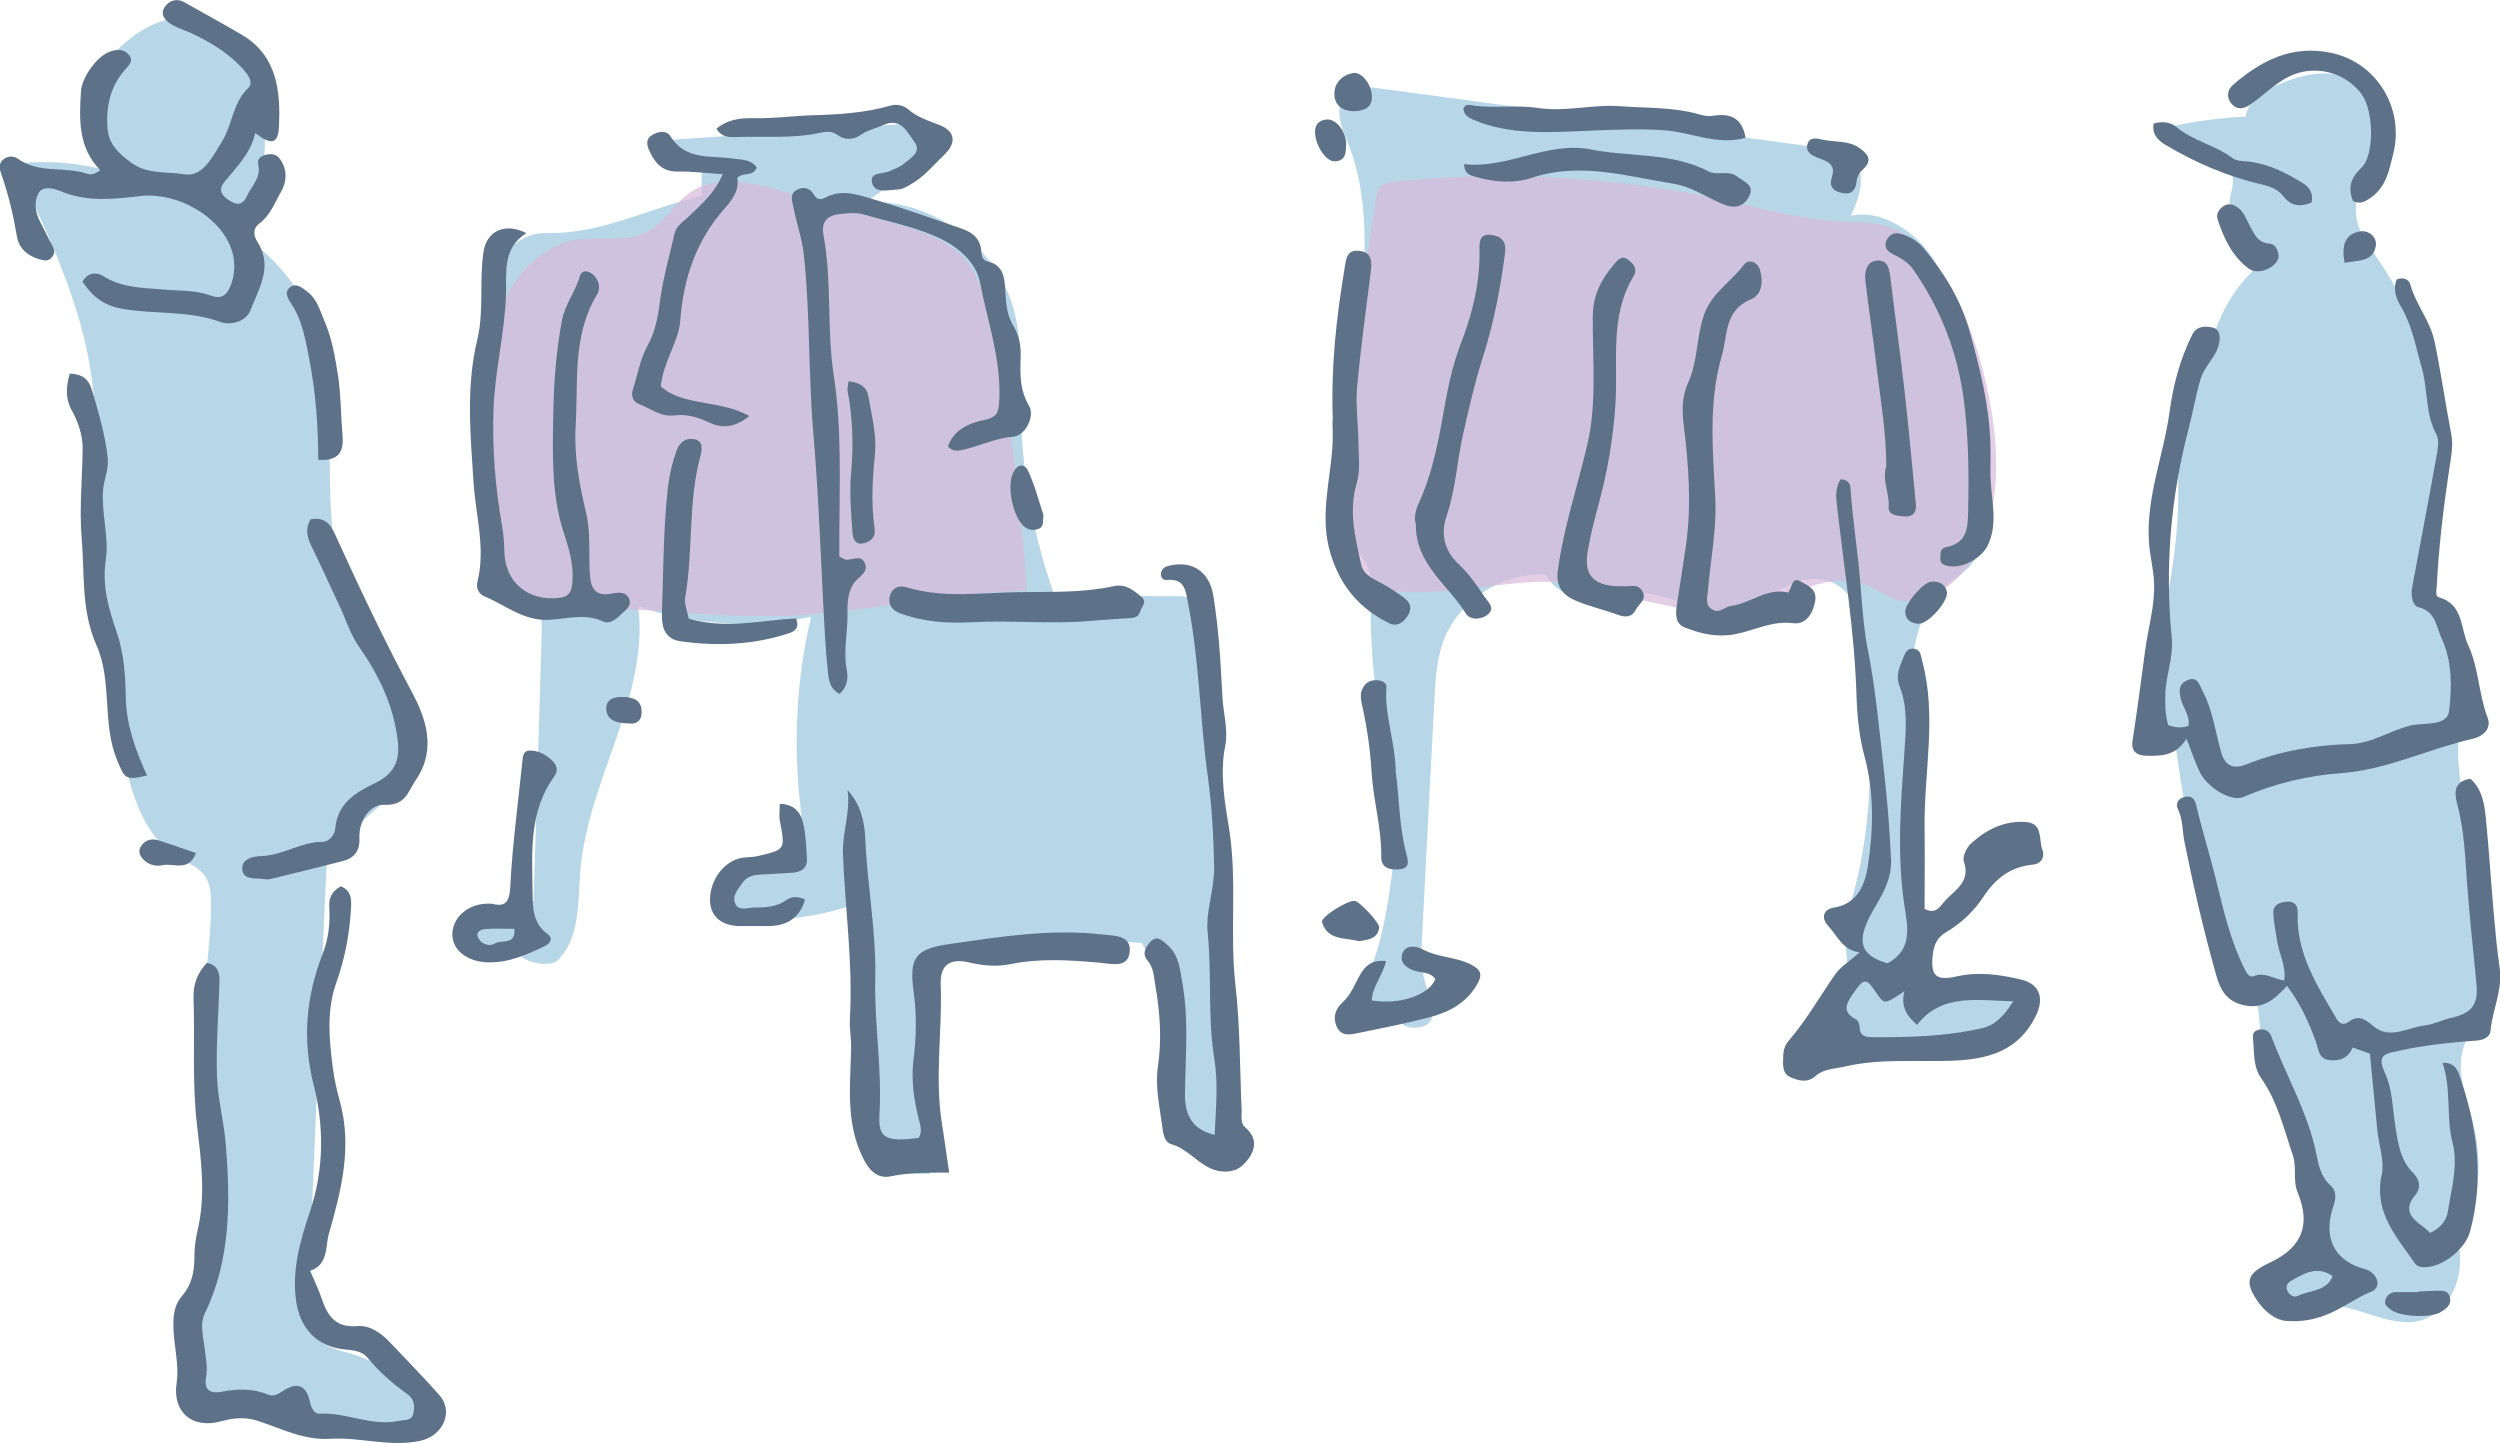 <?xml version="1.0" encoding="UTF-8"?><svg id="_レイヤー_1" xmlns="http://www.w3.org/2000/svg" viewBox="0 0 208.11 120.12"><defs><style>.cls-1{fill:#b7d6e8;}.cls-2{fill:#5d7189;}.cls-3{fill:#d9b9db;opacity:.7;}</style></defs><path class="cls-1" d="M30.59,119.64c-4.73-.92-9.44-1.95-14.13-3.09-1.29-9.01,3.13-18.3,.92-27.13-1.13-4.54,.19-9.41,.18-14.09,0-.84-.02-1.73-.5-2.42-.5-.72-1.4-1.04-2.16-1.49-2.93-1.71-3.99-5.37-4.66-8.7-1.48-7.4-2.25-14.95-2.29-22.5-.02-2.91,.08-5.83-.31-8.71-.83-6.26-3.72-12.15-6.38-17.88,2.73-.32,5.53-.07,8.17,.71-1.66-1.36-2.35-3.7-1.98-5.81s1.68-3.99,3.37-5.31c1.41-1.11,3.17-1.9,4.96-1.75,2.46,.21,4.5,2.19,5.43,4.48s.94,4.84,.78,7.3c-.15,2.24-.53,4.68-2.17,6.21,1.86,.95,3.67,2.83,4.84,4.57,4.9,7.27,1.08,17.46,4.25,25.63,1.62,4.16,5.03,7.75,5.22,12.2,.04,.98-.09,1.99-.52,2.87-1.25,2.51-4.83,3.71-5.06,6.51-.43-.28-.85-.56-1.28-.83-.63,12.44-1.01,24.9-1.64,37.34-.06,1.28-.08,2.7,.78,3.65,.78,.85,2.02,1.04,3.12,1.38,2.48,.78,4.61,2.62,5.73,4.98,.21,.44,.38,.94,.2,1.39-.59,1.46-3.51-.28-4.87,.51Z"/><path class="cls-1" d="M43.26,79.09c-1.62,.43-4.01,.39-4.24-1.27-.15-1.12,.98-2.01,2.08-2.28s2.28-.17,3.32-.59c.22-7.37,.45-14.75,.67-22.12,.02-.75,.04-1.53-.3-2.2-.48-.97-1.57-1.47-2.28-2.29-.97-1.14-1.1-2.75-1.18-4.25-.28-5.08-.56-10.15-.84-15.23-.11-2.01-.21-4.1,.49-5.98s2.46-3.54,4.47-3.48c4.45,.14,8.62-2.08,12.96-3.1v-2.37c-1.35-.22-2.59-1.06-3.29-2.24,7.2-.49,14.4-.98,21.6-1.47,.39-.03,.81-.05,1.14,.15,1.1,.66,.05,2.31-.99,3.05-1.59,1.13-3.19,2.27-4.78,3.4,5.42-.28,10.77,3.58,12.26,8.8,.78,2.73,.58,5.62,.62,8.45,.08,5.24,1.03,10.47,2.78,15.41,3.61-.03,6.63,.18,10.23,.15,.45,0,.94,0,1.3,.28,.47,.35,.55,1.01,.58,1.6,1.03,15.3,2.06,30.6,3.09,45.9-3.59-.6-5.41-4.7-5.83-8.31s-.14-7.52-2.08-10.6c-5.18-.46-10.43-.18-15.53,.84-.62,.12-1.3,.29-1.69,.8-.36,.47-.38,1.11-.38,1.7-.01,5.29-.03,10.59-.04,15.88-1.44,0-2.88-.01-4.32-.02-.71-7.44-1.43-14.88-2.14-22.33-3.28,1.07-6.79,1.44-10.22,1.09-1.6-.63-.57-3.21,1.01-3.9,1.58-.69,3.6-.8,4.52-2.26,.64-1.01,.48-2.3,.35-3.48-.58-5.16-.27-10.42,.92-15.47-4.76,1.01-9.79,.7-14.39-.88,.93,7.52-4.21,14.48-4.82,22.03-.21,2.63-.01,5.64-1.91,7.46-.71,.68-3.57,0-3.16-.89Z"/><path class="cls-1" d="M116.69,84.76c-1.68-.04-3.37-.08-5.05-.12,2.99-3.22,3.7-7.87,4.28-12.23,.19-1.46,.39-2.92,.36-4.39-.05-2.44-.71-4.82-1.19-7.21-.79-3.91-1.11-7.91-.94-11.9,.14-3.35-3.25-3.57-3.03-6.98,.57-9.12,4.46-21.48,1.16-29.83-.35-.89-.78-1.79-.79-2.75s.58-2.01,1.52-2.15c.28-.04,.56,0,.84,.03,12.57,1.69,25.15,3.38,37.72,5.07,1.02,.14,2.13,.32,2.79,1.1,1.05,1.22,.41,3.09-.28,4.55,2.38-.52,5.08,1.14,6.52,3.12,1.43,1.98,2.02,4.43,2.49,6.83,1.02,5.23,1.62,10.54,1.79,15.87,.03,.89,.04,1.83-.37,2.62-.52,1.02-1.61,1.59-2.48,2.34-3.01,2.62-3.08,7.18-2.92,11.17,.25,6.16,.49,12.33,.74,18.49,.05,1.25,.34,2.51,.36,3.76l7.88,.13c.53,1.16,.67,2.48,.41,3.72-5.49,1.1-11.06,1.83-16.65,2.18-.41,.03-.85,.04-1.21-.15-.95-.51-.66-2.03,.11-2.79s1.86-1.19,2.48-2.08c1.06-1.52,.34-3.58,.38-5.43,.03-1.25,.43-2.46,.76-3.66,1.61-5.98,1.41-12.27,1.2-18.45-.1-2.96-.8-6.68-3.68-7.34-2.86-.66-5.3,2.41-8.23,2.65-2.22,.18-4.25-1.3-6.47-1.51-1.53-.14-3.04,.32-4.57,.37s-3.29-.51-3.86-1.93c-3.71-.29-7.46,2.17-8.67,5.69-.51,1.49-.6,3.08-.68,4.65-.34,6.53-.68,13.06-1.02,19.59-.07,1.37-.14,2.77,.27,4.08,.31,1,.89,2.08,.47,3.04s-2.92,.78-2.41-.14Z"/><path class="cls-1" d="M188.36,21.81c-1.96-1-3.11-3.38-2.68-5.54,.12-.58,.33-1.2,.1-1.75-.16-.38-.52-.64-.85-.88-1.44-1.03-2.87-2.06-4.31-3.09,2.08-.46,4.19-.75,6.32-.84,.15-1.26,1.39-2.08,2.56-2.6,1.43-.64,2.99-1.12,4.55-.97,1.56,.15,3.12,1.04,3.72,2.49,1.27,3.1-2.26,6.42-1.57,9.69,.24,1.15,.97,2.11,1.63,3.08,3.15,4.58,5.17,9.94,5.83,15.46,.49,4.16-2.24,8.5-1.2,12.56,.76,2.97,2.75,5.66,2.68,8.73-.03,1.19-.37,2.36-.48,3.55-.12,1.35,.06,2.71,.25,4.05,.87,6.33,1.74,12.66,2.61,18.98-1.69,.3-2.67,2.2-2.68,3.92s.68,3.35,1.08,5.03c.81,3.41,.37,7.11-1.21,10.24,.34,2.17-.45,4.49-2.33,5.63-2.88,1.74-6.5-1.51-9.8-.87-.88,.17-1.71,.62-2.61,.68s-1.95-.52-1.93-1.42c.01-.45,.29-.84,.57-1.19,1.25-1.5,2.93-2.63,4.78-3.23-.48-6.18-4.67-11.8-5.26-17.97-.07-.71-.09-1.44-.27-2.13-.27-1-.87-1.86-1.4-2.75-3.48-5.73-4.5-12.57-5.45-19.2-.47,.35-1.21-.39-1.29-.96-.78-5.94,1.36-11.85,1.57-17.84,.15-4.28-.51-9.14,2.35-12.33,.68-3.44,2.01-6.31,4.72-8.53Z"/><path class="cls-3" d="M46.68,50.71c-1.82,.1-3.94,.21-5.15-1.16-.92-1.03-.97-2.56-.97-3.94,0-3.58,0-7.16,0-10.75,0-3.03,.02-6.14,1.07-8.99s3.36-5.42,6.36-5.91c1.98-.32,4.15,.26,5.92-.68,1.45-.78,2.26-2.41,3.62-3.32,2.15-1.44,5.02-.78,7.5-.06,3.17,.91,6.33,1.82,9.5,2.73,2.1,.6,4.33,1.28,5.77,2.93,1.25,1.42,1.72,3.34,2.12,5.19,1.58,7.38,2.6,14.88,3.05,22.42-6.72,.14-13.24,1.83-19.92,2.09-6.29,.24-12.57-.89-18.87-.55Z"/><path class="cls-3" d="M112.86,47.53c-.51-.94-.54-2.07-.54-3.14-.02-9.31,.72-18.62,2.22-27.81,.06-.37,.13-.75,.38-1.03,.31-.34,.82-.41,1.29-.46,9.27-.91,18.68-.35,27.77,1.67,2.96,.66,5.91,1.47,8.95,1.66,1.57,.1,3.19,.03,4.66,.6,1.74,.68,3.04,2.17,4.06,3.74,2.31,3.55,3.54,7.71,4.2,11.89,.84,5.35,.25,11.84-4.39,14.62-1.01,.61-2.23,.99-3.38,.71-.95-.23-1.74-.88-2.64-1.25-3.88-1.6-7.92,2.19-12.12,2.35-1.16,.04-2.32-.2-3.46-.44-3.3-.69-6.61-1.39-9.92-2.08-3.93-.83-15.02,2.77-17.09-1.05Z"/><g id="atmWrl"><g><path class="cls-2" d="M153.2,39.9c.59,.01,.82,.35,.84,.67,.16,2.58,.58,5.12,.8,7.7,.16,1.87,.26,3.77,.62,5.65,.67,3.41,.99,6.9,1.38,10.36,.27,2.42,.47,4.86,.58,7.3,.07,1.54-.71,2.88-1.47,4.17-1.57,2.67-1.03,3.8,1.18,4.44,2.16-1.17,1.65-3.11,1.39-4.89-.63-4.24-.29-8.47,.01-12.7,.13-1.84,.3-3.71-.4-5.47-.36-.92,.01-1.65,.33-2.43,.16-.39,.33-.76,.84-.7,.59,.07,.58,.53,.7,.98,1.26,4.64,.15,9.31,.21,13.97,.03,2.24,0,4.49,0,6.71,1,.52,1.31-.27,1.76-.74,.86-.89,2.07-1.57,1.51-3.2-.14-.39,.22-1.15,.58-1.49,1.28-1.18,2.81-1.94,4.6-1.8,1.44,.11,1.03,1.49,1.36,2.32,.22,.56-.08,1.15-.76,1.22-1.86,.18-3.12,1.11-4.15,2.68-.78,1.19-1.85,2.22-3.13,2.96-.72,.41-1.01,1.09-1.09,1.87-.19,1.75,.26,2.19,1.99,1.8,1.82-.41,3.59-.16,5.35,.26,1.59,.37,1.96,1.58,1.23,3.05-1.45,2.95-4.05,3.6-6.97,3.71-2.98,.11-5.99-.21-8.94,.49-.82,.19-1.75,.18-2.4,.77-.71,.64-1.48,.38-2.11,.11-.75-.32-.61-1.19-.59-1.87,0-.38,.16-.83,.4-1.11,1.5-1.72,2.61-3.71,3.91-5.57,.47-.67,1.24-1.13,2.04-1.84-1.43-.19-1.84-1.37-2.59-2.17-.64-.68-.46-1.42,.46-1.56,2-.31,2.59-2.01,2.81-3.41,.47-3.04,.55-6.14-.28-9.21-.44-1.63-.61-3.36-.66-5.05-.16-5.36-1.05-10.63-1.64-15.94-.08-.72-.09-1.36,.3-2.03Zm5.34,42.61c-1.66,1.11-1.69,1.11-2.31,.19-.9-1.34-1.05-1.32-1.99,.04-.54,.78-.93,1.48,.2,2.08,.3,.16,.35,.46,.37,.77,.03,.59,.45,.75,.93,.75,3.09,.02,6.17-.05,9.21-.74,1.12-.25,1.84-.97,2.64-2.25-3.13-.08-5.95-.65-8.01,1.96-.85-.75-1.37-1.49-1.05-2.8Z"/><path class="cls-2" d="M25.81,105.78c.35,.82,.71,1.54,.96,2.29,.48,1.45,1.15,2.47,2.97,2.32,1.07-.09,2,.59,2.75,1.38,1.37,1.45,2.77,2.88,4.09,4.37,1.21,1.37,.3,3.4-1.6,3.8-2.52,.54-5-.32-7.47-.17-2.26,.14-4.11-.87-6.11-1.51-.98-.31-1.97-.23-2.94,.04-2.43,.69-4.12-.71-3.76-3.16,.24-1.65-.28-3.25-.27-4.89,0-.93,.15-1.7,.7-2.34,.82-.94,1.04-1.99,1.05-3.18,0-.75,.08-1.51,.25-2.23,.72-2.99,.31-5.92-.04-8.92-.4-3.46-.16-6.98-.28-10.48-.04-1.2,.34-2.12,1.11-2.95,.95,.2,1.07,.87,1.05,1.61-.08,2.6-.29,5.19-.21,7.78,.06,1.93,.59,3.84,.74,5.77,.37,4.78,.42,9.54-1.75,14.02-.41,.84-.16,1.78-.05,2.67,.1,.89,.32,1.78,.15,2.69-.19,.98,.36,1.34,1.2,1.18,1.36-.26,2.67-.32,3.98,.23,.51,.22,.91-.13,1.36-.4,1.11-.66,1.78-.34,2.08,.89,.12,.5,.31,1.12,.86,1.09,2.22-.12,4.3,1.08,6.55,.6,.48-.1,1.09,.03,1.23-.61,.13-.59,.09-1.21-.5-1.62-1.23-.87-2.35-1.85-3.31-3.02-.47-.58-1.21-.63-1.92-.7-2.27-.22-3.71-1.73-4.03-4.03-.37-2.62,.35-5.04,1.16-7.47,1.15-3.45,1.18-7.03,.31-10.47-.97-3.82-.65-7.41,.75-10.99,.48-1.23,.62-2.54,.54-3.83-.06-.92,.29-1.38,.97-1.77,.77,.35,.88,.93,.85,1.64-.11,2.21-.49,4.31-1.25,6.44-.81,2.26-.58,4.75-.26,7.14,.12,.93,.34,1.85,.59,2.76,1.01,3.75,.1,7.34-.92,10.91-.33,1.13-.03,2.6-1.57,3.13Z"/><path class="cls-2" d="M182.03,61.45c-.87,1.5-2.16,1.49-3.4,1.46-.67-.02-1.25-.29-1.11-1.23,.38-2.51,.72-5.02,1.05-7.53,.25-1.91,.84-3.76,.74-5.74-.06-1.11-.35-2.16-.42-3.25-.26-3.79,1.23-7.27,1.72-10.92,.3-2.21,.87-4.34,1.87-6.36,.39-.78,1.08-.73,1.65-.63,.61,.11,.73,.67,.6,1.32-.24,1.16-1.23,1.88-1.56,3.03-.41,1.39-.64,2.81-1.01,4.2-1.47,5.67-1.95,11.45-1.38,17.25,.17,1.73-.5,3.16-.53,4.76-.02,.86-.02,1.69,.24,2.55,.56,.22,1.12,.27,1.7,.06,.11-.9-.46-1.49-.64-2.2-.17-.66-.23-1.32,.6-1.62,.8-.29,.92,.39,1.16,.84,.87,1.6,1.09,3.41,1.57,5.12,.37,1.35,1.18,1.44,2.14,1.06,2.78-1.11,5.65-1.6,8.63-1.68,1.78-.05,3.27-1.11,4.96-1.53,1.14-.29,3.12,.1,3.27-1.25,.23-1.96,.26-4.12-.63-6.01-.45-.95-.47-2.27-1.94-2.61-.47-.11-.64-.98-.52-1.61,.67-3.62,1.37-7.23,2.02-10.86,.11-.63,.27-1.42,0-1.92-.95-1.75-.68-3.71-1.21-5.53-.51-1.72-.78-3.49-1.72-5.07-.39-.66-.71-1.45-.37-2.29,.51-.2,1.01-.04,1.13,.41,.46,1.69,1.66,3.02,2.03,4.79,.53,2.55,.89,5.12,1.38,7.66,.2,1.02-.03,1.99-.17,2.98-.48,3.2-.87,6.42-1.03,9.66-.02,.35-.16,.87,.17,.96,2.06,.58,1.79,2.59,2.44,3.98,.88,1.89,.87,4.07,1.62,6.05,.36,.94-.44,1.57-1.24,1.75-3.67,.83-7.12,2.57-10.89,2.85-2.88,.21-5.56,.86-8.19,1.99-1,.43-2.97-.72-3.64-2.07-.39-.79-.66-1.65-1.11-2.79Z"/><path class="cls-2" d="M202.3,102.63c.86-.41,1.36-1.04,1.47-1.77,.29-1.91,.88-3.81,.38-5.79-.54-2.13-.07-4.38-.82-6.6,.89-.03,1.19,.45,1.39,1.01,1.49,4.27,2.1,8.61,.89,13.06-.37,1.36-2.1,2.79-3.49,2.93-.44,.05-.87,.02-1.1-.31-1.52-2.22-3.43-4.23-2.76-7.36,.25-1.15-.23-2.45-.36-3.69-.21-2.12-.41-4.24-.62-6.4-.44-.16-.91-.32-1.44-.51-.35,.89-1.09,1.14-1.94,1.05-.92-.1-.91-.99-1.13-1.58-.59-1.59-1.26-3.11-2.39-4.6-1.05,1.13-2.01,1.99-3.66,1.59-1.45-.35-1.91-1.34-2.24-2.5-1.03-3.64-1.88-7.33-2.63-11.04-.19-.92-.12-1.87-.55-2.76-.21-.42-.02-.9,.56-1.02,.57-.13,.83,.15,.96,.67,.48,2.08,1.13,4.12,1.64,6.19,.62,2.53,1.21,5.13,2.41,7.5,.16,.32,.38,.71,.77,.55,.89-.36,1.62,.24,2.51,.38,.17-1.21-.42-2.19-.58-3.25-.12-.79-.3-1.58-.33-2.37-.03-.69,.55-.92,1.13-.95,.6-.04,.92,.28,.9,.92-.14,3.39,1.64,6.08,3.24,8.84,.25,.44,.61,.53,1,.24,.84-.62,1.38-.21,2.07,.37,1.38,1.15,2.85,.08,4.28-.07,.73-.08,1.43-.46,2.15-.62,1.77-.4,2.31-1.1,2.14-2.87-.27-2.78-.58-5.56-.78-8.34-.16-2.23-.24-4.46-.83-6.64-.22-.83-.32-1.87,1.11-2.06,.99,.88,1.17,2.13,1.29,3.36,.25,2.53,.41,5.07,.63,7.61,.14,1.59,.28,3.18,.51,4.75,.27,1.84-.6,3.5-.76,5.27-.04,.49-.57,.76-1.14,.8-2.18,.16-4.34,.37-6.48,.85-1.07,.24-1.91,.26-1.16,1.87,.63,1.35,.63,2.99,.87,4.51,.22,1.39,.43,2.78,1.5,3.82,.57,.56,.59,1.29,.18,1.77-1.07,1.25-.38,1.96,.61,2.67,.2,.14,.38,.32,.62,.54Z"/><path class="cls-2" d="M8.36,14.18c-1.86-1.88-1.77-4.22-1.62-6.58,.08-1.2,1.36-2.96,2.45-3.32,.56-.19,1.13-.2,1.53,.27,.46,.53-.02,.91-.34,1.28-1.22,1.41-1.57,3.08-1.43,4.88,.11,1.31,.95,2.08,1.97,2.83,1.35,1,2.99,.73,4.43,.97,1.52,.25,2.34-1.44,3.15-2.77,.86-1.41,.87-3.17,2.15-4.4,.53-.51-.09-1.24-.53-1.71-1.17-1.26-2.63-2.13-4.17-2.86-.54-.25-1.14-.41-1.65-.72-.52-.32-1.02-.82-.58-1.48,.36-.53,1-.74,1.61-.39,1.63,.93,3.29,1.81,4.89,2.77,2.86,1.73,3.15,4.67,3,7.65-.07,1.37-.63,1.52-1.97,.47-.38,1.71-1.57,2.84-2.58,4.09-.55,.68-.19,1.15,.47,1.56,.68,.42,1.1,.29,1.42-.41,.39-.84,1.19-1.52,.94-2.6-.12-.5,.23-.73,.66-.83,.47-.11,.87-.05,1.18,.4,.61,.9,.52,1.89,.05,2.7-.52,.89-.87,1.92-1.75,2.58-.61,.45-.56,1.02-.2,1.59,1.3,2.04,.11,3.87-.59,5.67-.38,.96-1.63,1.29-2.47,.99-2.65-.97-5.44-.64-8.13-1.09-1.46-.24-2.45-.89-3.38-2.26,.42-.81,1.19-.83,1.78-.45,1.53,.97,3.25,.94,4.92,1.09,1.34,.12,2.68,.03,3.99,.51,.82,.3,1.35,.05,1.71-1.03,1.13-3.4-2.02-6.34-5.23-7.1-.72-.17-1.51-.25-2.24-.17-2.24,.25-4.45,.54-6.66-.36-.55-.23-1.54-.56-1.94,.14-.36,.64-.29,1.53,.1,2.29,.34,.66,.66,1.34,1.02,1.99,.21,.38,.31,.73-.04,1.09-.29,.3-.58,.24-.95,.14-1.01-.28-1.76-.92-1.92-1.91-.3-1.78-.71-3.52-1.31-5.22-.13-.36-.23-.8,.11-1.14,.38-.38,.95-.36,1.26-.13,1.73,1.27,3.84,.64,5.7,1.24,.27,.09,.59,.17,1.18-.27Z"/><path class="cls-2" d="M78.97,97.61c-1.7,.01-3.26-.02-4.82,.31-1,.21-1.73-.35-2.28-1.46-1.52-3.02-1.07-6.15-1.02-9.29,.01-.8-.15-1.6-.1-2.39,.26-4.58-.4-9.12-.58-13.68-.07-1.79,.65-3.5,.38-5.33,1.09,1.15,1.42,2.65,1.48,4.01,.15,3.89,.92,7.72,.83,11.63-.09,3.79,.58,7.56,.35,11.37-.12,2.01,.57,2.28,3.25,1.95,.35-.51,.15-1.03,.02-1.57-.4-1.6-.64-3.22-.44-4.89,.23-1.89,.29-3.77,.02-5.68-.4-2.86,.13-3.59,2.89-3.99,4.24-.61,8.48-1.31,12.8-.81,.98,.11,2.36,.05,2.3,1.34-.08,1.51-1.49,1.1-2.5,1.01-2.49-.22-4.96-.39-7.44,.12-1.12,.23-2.27,.13-3.42-.14-1.64-.38-2.45,.21-2.38,1.87,.14,3.8-.5,7.6,.08,11.39,.21,1.35,.4,2.71,.62,4.21Z"/><path class="cls-2" d="M101.11,94.47c.11-2.21,.31-4.3-.03-6.37-.56-3.47-.19-6.98-.55-10.47-.18-1.8,.58-3.6,.54-5.49-.05-2.5-.18-4.98-.52-7.44-.67-4.79-.7-9.66-1.64-14.42-.21-1.08-.25-2.15-1.79-2-.33,.03-.54-.26-.47-.61,.08-.4,.4-.52,.77-.6,1.85-.4,3.24,.52,3.57,2.46,.47,2.81,.62,5.65,.77,8.49,.07,1.35,.49,2.75,.24,4.02-.48,2.36-.04,4.76,.31,6.92,.7,4.36,.04,8.69,.53,13.01,.4,3.46,.36,6.97,.52,10.46,.02,.49-.13,1.06,.3,1.42,1.32,1.12,.6,2.36-.17,3.11-.69,.67-1.88,.77-2.97,.18-1.05-.57-1.81-1.55-3.03-1.9-.59-.17-.68-.97-.75-1.54-.21-1.63-.6-3.24-.35-4.91,.33-2.25,.18-4.48-.21-6.71-.13-.73-.12-1.49-.65-2.11-.51-.6-.15-1.17,.27-1.6,.56-.57,1-.03,1.4,.32,.95,.82,1.02,2.01,1.22,3.12,.56,3.08,.25,6.18,.22,9.27-.02,1.6,.52,2.96,2.49,3.39Z"/><path class="cls-2" d="M69.88,46.33c.28,.15,.37,.21,.46,.24,.54,.14,1.27-.47,1.63,.27,.38,.78-.43,1.12-.81,1.6-.59,.77-.63,1.73-.61,2.58,.03,1.59-.37,3.17-.06,4.77,.14,.68,.03,1.39-.6,1.98-.73-.37-.89-1.03-.96-1.73-.1-.95-.18-1.89-.24-2.84-.34-5.69-.49-11.41-.98-17.08-.43-4.98-.26-9.98-.8-14.94-.14-1.32-.61-2.6-.86-3.92-.09-.49-.37-1.14,.31-1.47,.56-.27,1.07-.15,1.41,.44,.21,.36,.54,.44,.9,.24,1.38-.78,2.77-.25,4.07,.13,2.46,.72,4.88,1.6,7.31,2.43,.92,.31,1.58,.85,1.64,1.91,.02,.36,.09,.73,.51,.82,1.43,.31,1.43,1.53,1.49,2.56,.06,1.01,.13,1.93,.69,2.85,.45,.74,.63,1.66,.58,2.59-.07,1.4-.05,2.77,.72,4.06,.47,.8-.29,2.46-1.37,2.54-1.54,.12-2.84,.82-4.29,1.11-.32,.06-.7,.13-1.11-.3,.48-1.39,1.72-1.94,3.01-2.21,1.13-.23,1.22-.65,1.27-1.77,.13-3.36-.99-6.48-1.61-9.68-.33-1.71-1.87-2.98-3.38-3.69-1.97-.92-4.17-1.35-6.28-1.96-.67-.19-1.37-.12-2.08-.03-1.12,.14-1.47,.76-1.29,1.75,.72,3.85,.26,7.79,.85,11.63,.69,4.49,.48,8.96,.47,13.45,0,.59,0,1.17,0,1.65Z"/><path class="cls-2" d="M43.8,19.42c-2.01,1.27-1.62,3.32-1.68,5.15-.11,3.21-.93,6.33-1.04,9.54-.11,3.24,.15,6.46,.71,9.65,.12,.7,.18,1.38,.19,2.08,.03,2.63,1.98,4.26,4.63,3.92,.99-.13,1.01-.87,1.05-1.55,.07-1.32-.31-2.6-.72-3.82-1.03-3.15-.94-6.4-.89-9.62,.04-2.69,.22-5.38,.72-8.06,.26-1.39,1.13-2.42,1.5-3.72,.18-.65,.91-.43,1.3,.08,.34,.43,.39,1.02,.14,1.43-2.08,3.42-1.57,7.24-1.79,10.95-.15,2.46,.3,4.85,.86,7.2,.43,1.78,.18,3.56,.34,5.34,.1,1.11,.56,1.66,1.75,1.43,.53-.1,1.21-.2,1.48,.38,.32,.69-.38,1.05-.78,1.46-.37,.38-.92,.69-1.35,.48-1.55-.73-3.11-.19-4.65-.14-2.04,.06-3.54-1.26-5.28-1.97-.39-.16-.68-.66-.56-1.15,.72-2.81-.13-5.53-.31-8.31-.26-3.95-.64-7.96,.31-11.89,.58-2.42,.15-4.9,.52-7.32,.26-1.73,1.78-2.46,3.55-1.56Z"/><path class="cls-2" d="M148.83,49.34c.37-.37,.29-1.39,1.07-.93,.55,.32,1.39,.61,1.2,1.65-.2,1.08-.81,1.95-1.82,1.82-1.75-.23-3.23,.6-4.82,.91-1.54,.29-2.88-.03-4.22-.56-.79-.31-.76-1.1-.66-1.82,.25-1.68,.53-3.35,.77-5.03,.47-3.34,.22-6.67-.19-9.98-.15-1.22-.16-2.39,.36-3.52,.83-1.8,.68-3.81,1.33-5.67,.63-1.82,2.25-2.75,3.32-4.17,.39-.52,1.12-.23,1.32,.38,.31,.95,.21,2.11-.72,2.49-2.25,.92-1.94,2.99-2.44,4.71-1.14,3.93-.74,7.91-.54,11.92,.13,2.52-.41,5.06-.61,7.6-.04,.56-.3,1.24,.4,1.62,.59,.32,1.02-.26,1.5-.32,1.66-.2,3.02-1.56,4.78-1.11Z"/><path class="cls-2" d="M25.88,43.23c1.43-.27,1.81,.79,2.23,1.73,1.95,4.29,3.98,8.53,6.2,12.69,1.09,2.05,2.07,4.67,.33,7.24-.72,1.06-.86,2.18-2.69,2.11-1.13-.05-2.1,1.31-2.03,2.74,.05,1.1-.42,1.7-1.43,1.95-1.98,.5-3.97,1-5.95,1.48-.19,.05-.4,.04-.6,0-.7-.1-1.74,.14-1.78-.88-.02-.81,.94-1.01,1.6-1.03,1.78-.04,3.28-1.19,5.08-1.18,.55,0,1.02-.56,1.07-1.12,.18-2.07,1.67-2.98,3.27-3.75,1.55-.74,2.12-1.77,1.94-3.44-.32-2.97-1.56-5.54-3.24-7.94-.75-1.08-1.11-2.34-1.67-3.51-.77-1.61-1.49-3.25-2.28-4.85-.38-.76-.53-1.48-.07-2.26Z"/><path class="cls-2" d="M190.68,109.96c-1.04,.11-2.27-.68-3.13-2.26-.48-.88-.37-1.51,.42-2.05,.33-.23,.69-.41,1.05-.58,2.61-1.24,3.36-3.12,2.24-5.82-.41-.99-.05-2.04-.39-3.06-.75-2.21-1.27-4.49-2.65-6.45-.63-.89-.57-1.99-.65-3.04-.03-.4-.14-.83,.41-.97,.51-.13,.92,.07,1.1,.55,1.23,3.29,3.06,6.36,3.76,9.86,.18,.92,.39,1.86,1.16,2.54,.58,.52,.42,1.18,.21,1.82-.84,2.61,.13,4.47,2.66,5.15,1.04,.28,1.44,1.5,.55,1.86-2,.79-3.61,2.56-6.74,2.47Zm3.5-3.73c-1.28-.89-2.33-.24-3.4,.35-.34,.19-.55,.47-.37,.86,.16,.35,.52,.6,.85,.44,1.03-.5,2.45-.37,2.92-1.66Z"/><path class="cls-2" d="M110.95,35.01c-.17-4.52,.3-8.57,.97-12.62,.13-.76,.14-1.63,1.22-1.51,1.11,.12,1.07,.96,.96,1.82-.4,3.17-.84,6.34-1.13,9.52-.13,1.51,.09,3.05,.11,4.57,.01,1.15,.18,2.36-.14,3.42-.7,2.35-.12,4.56,.37,6.79,.18,.82,.93,1.15,1.58,1.49,.71,.38,1.37,.81,2.01,1.29,.65,.49,.6,1.05,.23,1.56-.34,.48-.83,.88-1.54,.52-2.42-1.22-3.98-3.03-4.81-5.7-.96-3.09-.05-6.03,.14-9.04,.05-.85,0-1.7,0-2.14Z"/><path class="cls-2" d="M135.18,48.81c.58,0,1.25-.24,1.58,.49,.3,.66-.35,.98-.58,1.44-.33,.66-.88,.67-1.53,.43-1.17-.43-2.41-.7-3.55-1.2-1.01-.44-1.6-1.17-1.42-2.47,.48-3.58,1.63-6.98,2.45-10.47,.83-3.52,.42-7.16,.46-10.75,.02-1.67,.68-2.99,1.71-4.21,.32-.38,.67-.88,1.23-.45,.43,.33,.84,.75,.44,1.4-1.99,3.29-1.27,7-1.49,10.53-.18,2.92-.67,5.73-1.43,8.52-.35,1.3-.69,2.6-.9,3.93-.31,2.02,.63,2.86,3.02,2.8Z"/><path class="cls-2" d="M117.85,43.61c-.15-.53-.02-1.12,.23-1.67,1.25-2.71,1.73-5.61,2.25-8.51,.3-1.67,.7-3.35,1.31-4.92,.97-2.51,1.57-5.05,1.52-7.74-.01-.74,.05-1.35,1.02-1.21,.84,.12,1.22,.58,1.11,1.46-.38,2.98-.95,5.89-1.87,8.78-.65,2.02-1.12,4.13-1.6,6.22-.54,2.31-.63,4.71-1.41,6.97-.52,1.51-.14,2.9,1.02,3.98,.85,.79,1.49,1.72,2.12,2.67,.29,.43,.89,.91,.39,1.43-.54,.56-1.58,.56-1.9,.03-1.47-2.41-4.23-4.12-4.18-7.48Z"/><path class="cls-2" d="M60.16,14.5c-1.38-.09-2.57-.24-3.76-.22-1.28,.02-1.89-.72-2.35-1.74-.22-.5-.31-.98,.25-1.31,.52-.31,1.2-.4,1.5,.1,1.26,2.05,3.38,1.6,5.23,1.87,.75,.11,1.47,.06,1.97,.73-.29,.81-1.11,.38-1.63,.86,.21,1.07-.46,1.89-1.15,2.68-2.3,2.64-3.33,5.74-3.59,9.2-.14,1.83-1.42,3.39-1.62,5.5,1.88,1.67,4.88,1.08,7.37,2.46-1.31,1.05-2.36,1-3.32,.55-.94-.44-1.91-.73-2.9-.6-1.16,.15-1.97-.57-2.92-.92-.49-.18-.75-.64-.56-1.23,.4-1.24,.62-2.57,1.24-3.69,.71-1.29,.88-2.6,1.07-4,.25-1.77,.76-3.5,1.15-5.25,.15-.71,.75-1.04,1.21-1.48,1.06-1.02,2.18-1.99,2.8-3.49Z"/><path class="cls-2" d="M12.25,64.55c-1.88,.48-1.89,.17-2.48-1.22-1.31-3.11-.39-6.58-1.74-9.62-1.28-2.88-.98-5.9-1.23-8.9-.21-2.54,.06-5.02,.08-7.53,0-1.02-.36-2.14-.9-3.11-.55-.98-.49-1.98-.17-3.07,1.02,.04,1.58,.43,1.86,1.41,.54,1.86,1.1,3.71,1.3,5.66,.09,.93-.32,1.74-.39,2.64-.15,1.95,.51,3.88,.23,5.77-.33,2.16,.22,4.06,.9,6.03,.61,1.75,.73,3.6,.76,5.45,.04,2.25,.79,4.35,1.77,6.5Z"/><path class="cls-2" d="M165.7,39.74c.05,1.88,.65,3.78-.21,5.62-.53,1.14-2.2,2.03-3.41,1.74-.33-.08-.57-.22-.56-.58,.01-.39-.05-.87,.48-.97,1.9-.37,1.8-1.82,1.84-3.26,.07-3,.02-5.99-.36-8.96-.51-3.96-1.92-7.6-4.21-10.89-.44-.63-1.1-.99-1.78-1.33-.44-.22-.69-.62-.44-1.12,.22-.44,.63-.67,1.12-.54,.79,.21,1.46,.61,1.99,1.25,1.73,2.08,3.08,4.27,3.83,6.98,.84,3.05,1.6,6.06,1.7,9.22,.03,.94,0,1.89,0,2.84Z"/><path class="cls-2" d="M40.94,75.23c1.06,.26,1.47-.03,1.54-1.43,.17-3.48,.65-6.94,1-10.4,.04-.4,.07-.89,.57-.92,.72-.03,1.36,.32,1.88,.8,.39,.36,.59,.83,.22,1.34-2.08,2.83-1.87,6.14-1.82,9.35,.02,1.25-.11,2.8,1.24,3.77,.5,.36,.26,.79-.25,1.03-1.49,.71-2.98,1.38-4.69,1.34-1.77-.04-3.05-1.06-2.97-2.45,.08-1.45,1.51-2.56,3.27-2.43Zm1.89,2.09c-.82,0-1.6-.04-2.37,.01-.48,.03-.96,.28-.59,.85,.28,.44,.91,.63,1.32,.36,.54-.35,1.76,.19,1.63-1.23Z"/><path class="cls-2" d="M90.71,51.69c-3.29,.29-6.58-.08-9.87,.11-2,.11-3.99-.04-5.9-.74-.63-.23-1.02-.69-.88-1.38,.15-.72,.74-.99,1.38-.8,3.14,.96,6.32,.44,9.5,.41,2.61-.03,5.22,.06,7.8-.5,.94-.21,1.62,.34,2.27,.89,.52,.43,.02,.81-.09,1.2-.13,.47-.48,.56-.92,.58-1.1,.05-2.19,.15-3.28,.23Z"/><path class="cls-2" d="M57.33,51.5c3.08,.9,6.05,.13,8.93-.02,.34,.81-.16,1.09-.52,1.21-2.97,1-6.03,1.12-9.11,.69-1.23-.17-1.56-1.12-1.53-2.22,.12-3.53,.11-7.06,.5-10.58,.12-1.06,.36-2.04,.71-3.04,.27-.76,.79-1.1,1.46-.98,.82,.15,.67,.88,.52,1.47-1.03,3.83-.57,7.82-1.25,11.69-.1,.55,.18,1.17,.29,1.78Z"/><path class="cls-2" d="M195.87,16.74c-.42-1.08-.22-1.91,.69-2.76,1.12-1.03,1.04-4.73,.05-6.11-1.28-1.78-3.62-2.41-5.56-1.71-1.51,.55-2.52,1.75-3.8,2.59-.58,.38-1.07,.35-1.47-.09-.46-.51-.4-1.17,.11-1.6,2.34-2.02,4.9-3.35,8.17-2.66,3.76,.79,6.12,4.58,5.16,8.42-.34,1.35-.58,2.73-1.84,3.62-.48,.34-.92,.6-1.51,.28Z"/><path class="cls-2" d="M157.02,38.82c0-2.85-.49-5.61-.82-8.38-.28-2.36-.64-4.72-.92-7.08-.09-.8,.13-1.66,1.06-1.67,.86-.02,.95,.82,1.04,1.55,.37,3.07,.8,6.12,1.15,9.19,.36,3.16,.64,6.33,.95,9.5,.06,.64-.14,1.09-.89,1.06-.61-.03-1.42-.08-1.37-.81,.07-1.16-.57-2.25-.2-3.36Z"/><path class="cls-2" d="M121.89,13.67c3.63,.4,6.93-1.94,10.52-1.23,3.28,.65,6.75,.22,9.85,1.84,.7,.36,1.63-.14,2.32,.4,.55,.43,1.54,.71,1.01,1.69-.46,.87-1.24,1.02-2.18,.62-1.37-.58-2.63-1.46-4.12-1.7-3.9-.62-7.77-1.82-11.78-.49-1.54,.51-3.15,.36-4.72-.09-.42-.12-.88-.22-.92-1.04Z"/><path class="cls-2" d="M59.63,10.72c.89-.74,1.93-.91,3.03-.88,1.7,.04,3.39-.2,5.07-.25,2.18-.06,4.31-.2,6.4-.8,.5-.14,1.07-.03,1.43,.28,.78,.68,1.7,.97,2.63,1.33,1.35,.53,1.45,1.49,.4,2.5-.9,.86-1.68,1.84-2.8,2.46-.35,.2-.67,.41-1.09,.42-.77,.02-1.87,.36-2.1-.55-.25-.95,.94-.71,1.5-1,.35-.18,.76-.3,1.06-.54,.58-.49,1.61-1.01,.96-1.88-.57-.75-1.11-2.08-2.59-1.4-.59,.27-1.26,.4-1.78,.76-.72,.49-1.37,.54-2.07,.04-.45-.32-.93-.26-1.44-.15-2.31,.5-4.65,.26-6.98,.35-.58,.02-1.21,.01-1.63-.71Z"/><path class="cls-2" d="M115.38,80.01c-.29,1.22-1.14,2.11-1.19,3.27,2.34,.39,4.78-.45,5.29-1.78-.39-.58-1.05-.5-1.61-.66-.75-.21-1.4-.68-1.13-1.46,.25-.73,1.09-.67,1.69-.35,1.25,.68,2.71,.61,3.98,1.24,.92,.46,1.02,.88,.52,1.73-.89,1.5-2.28,2.24-3.85,2.66-1.96,.52-3.96,.91-5.95,1.32-.67,.14-1.46,.35-1.85-.5-.35-.77-.14-1.48,.48-2.04,.73-.65,1.03-1.58,1.51-2.38,.48-.79,1.03-1.16,2.11-1.06Z"/><path class="cls-2" d="M145.31,11.47c-2.38,.66-4.5-.46-6.71-.62-2.19-.16-4.35-.05-6.54,.04-3.11,.13-6.38,.37-9.41-.92-.41-.18-.81-.41-.83-.93,.16-.4,.47-.31,.77-.27,1.79,.28,3.64-.06,5.37,.21,2.36,.37,4.62-.32,6.9-.14,2.23,.17,4.51,.06,6.7,.71,.33,.1,.7,.14,1.03,.09,1.44-.24,2.43,.16,2.72,1.83Z"/><path class="cls-2" d="M67.02,74.88c-.47,1.59-1.58,2.23-3.15,2.21-.75,0-1.5,0-2.25,0-1.49,0-2.44-.76-2.51-2.01-.1-1.73,1.15-3.45,2.7-3.68,.39-.06,.8-.03,1.18-.12,2.4-.54,2.39-.55,1.93-2.94-.08-.43-.01-.89-.01-1.42,1.2,.01,1.74,.71,1.95,1.6,.22,.96,.26,1.98,.31,2.97,.04,.84-.53,1.12-1.26,1.16-.85,.05-1.7,.11-2.55,.15-.62,.03-1.19,.14-1.57,.71-.36,.54-.9,1.09-.56,1.75,.3,.6,.99,.29,1.52,.29,.95,0,1.9-.04,2.72-.63,.51-.36,1.02-.27,1.55-.04Z"/><path class="cls-2" d="M116.2,64.35c.28,2.02,.26,4.39,.86,6.68,.16,.61,.35,1.26-.59,1.34-.73,.06-1.51-.08-1.49-1.05,.04-2.37-.66-4.65-.8-6.98-.11-1.85-.36-3.67-.76-5.48-.11-.52-.27-1.08,.04-1.61,.28-.5,.69-.67,1.25-.62,.41,.04,.73,.23,.7,.62-.18,2.32,.76,4.51,.78,7.11Z"/><path class="cls-2" d="M26.49,38.27c0-2.85-.21-5.61-.74-8.34-.31-1.6-.57-3.22-1.49-4.63-.27-.41-.62-.94-.16-1.35,.51-.46,1.02-.02,1.46,.31,.83,.61,1.09,1.63,1.45,2.46,.62,1.44,.9,3.05,1.14,4.62,.24,1.61,.22,3.25,.36,4.88,.12,1.32-.24,2.17-2.01,2.06Z"/><path class="cls-2" d="M70.64,31.73c.94,.13,1.52,.47,1.65,1.27,.27,1.61,.71,3.21,.54,4.87-.21,2.03-.32,4.07-.03,6.1,.12,.8-.34,1.12-.95,1.26-.7,.16-.86-.47-.89-.94-.1-1.59-.26-3.2-.12-4.78,.21-2.34,.16-4.65-.28-6.95-.04-.23,.04-.48,.08-.84Z"/><path class="cls-2" d="M179.27,10.29c.68-.23,1.45-.1,1.86,.25,1.4,1.19,3.24,1.52,4.67,2.59,.4,.3,.84,.26,1.28,.31,1.73,.18,3.23,.94,4.67,1.84,.51,.32,.84,.84,.67,1.58-.91,.37-1.68,.34-2.35-.53-.43-.55-1.03-.8-1.77-.97-2.82-.65-5.47-1.78-7.97-3.26-.67-.39-1.2-.89-1.06-1.81Z"/><path class="cls-2" d="M189.69,21.3c-.04,.92-1.68,1.67-2.49,1.07-1.38-1.02-2.08-2.53-2.6-4.12-.16-.5,.17-.89,.56-1.13,.37-.22,.78-.09,1.13,.16,.47,.34,.65,.87,.91,1.35,.4,.73,.66,1.58,1.74,1.65,.5,.04,.67,.55,.75,1.01Z"/><path class="cls-2" d="M152.5,14.71c.36-1.06-.45-1.3-1.14-1.56-.56-.21-1.08-.5-.9-1.15,.18-.66,.86-.46,1.29-.37,1,.22,2.11,.05,3.01,.67,.66,.46,1.19,1.01,.34,1.78-.31,.28-.5,.6-.55,1.02-.08,.68-.38,1.13-1.18,.97-.78-.16-1.15-.55-.86-1.37Z"/><path class="cls-2" d="M113.13,78.35c-1.15-.32-2.6-.03-3.08-1.58-.13-.41,2.02-1.79,2.7-1.78,.38,0,2.12,1.84,2.06,2.24-.15,.96-.95,.99-1.68,1.12Z"/><path class="cls-2" d="M201.27,107.52c.5-.03,.99-.06,1.49-.07,.5-.01,1.06-.08,1.19,.59,.12,.6-.33,.9-.75,1.17-.79,.52-3.41,.42-4.15-.17-.27-.21-.62-.42-.48-.84,.14-.4,.44-.65,.91-.64,.6,.01,1.2,0,1.79,0,0-.02,0-.03,0-.05Z"/><path class="cls-2" d="M86.86,42.87c-.06,.55,.06,1.01-.45,1.17-.39,.12-.79,.09-1.13-.19-.96-.79-1.48-3.31-.96-4.45,.37-.81,.96-.86,1.28-.17,.56,1.2,.88,2.51,1.26,3.63Z"/><path class="cls-2" d="M159.68,51.93c-.62-.05-1.05-.33-1.08-1-.03-.65,1.47-2.45,2.17-2.51,.58-.05,1.12,.16,1.29,.79,.21,.78-1.54,2.76-2.37,2.72Z"/><path class="cls-2" d="M112.67,9.26c-.81-.02-1.58-.41-1.59-1.43-.01-.93,.64-1.57,1.53-1.75,.77-.15,1.67,1.07,1.59,2.11-.06,.81-.66,1.04-1.52,1.07Z"/><path class="cls-2" d="M16.31,71.02c-.62,1.6-1.88,.8-2.76,1-.65,.15-1.41-.07-1.83-.75-.21-.34-.12-.68,.12-.97,.37-.44,.87-.5,1.37-.34,.99,.31,1.97,.67,3.11,1.06Z"/><path class="cls-2" d="M112.05,12.05c0,.67-.03,1.34-.93,1.38-.77,.03-1.69-1.41-1.65-2.53,.02-.6,.4-.9,.95-.95,.82-.08,1.64,1,1.64,2.1Z"/><path class="cls-2" d="M52.48,60.23c-1.17-.02-1.99-.25-2.01-1.26-.01-.82,.74-.98,1.43-.95,.81,.03,1.52,.24,1.51,1.26,0,.81-.53,.99-.93,.95Z"/><path class="cls-2" d="M195.17,21.88c-.24-1.37-.04-2.36,1.25-2.61,.76-.15,1.48,.47,1.35,1.22-.23,1.33-1.48,1.16-2.6,1.39Z"/></g></g></svg>
